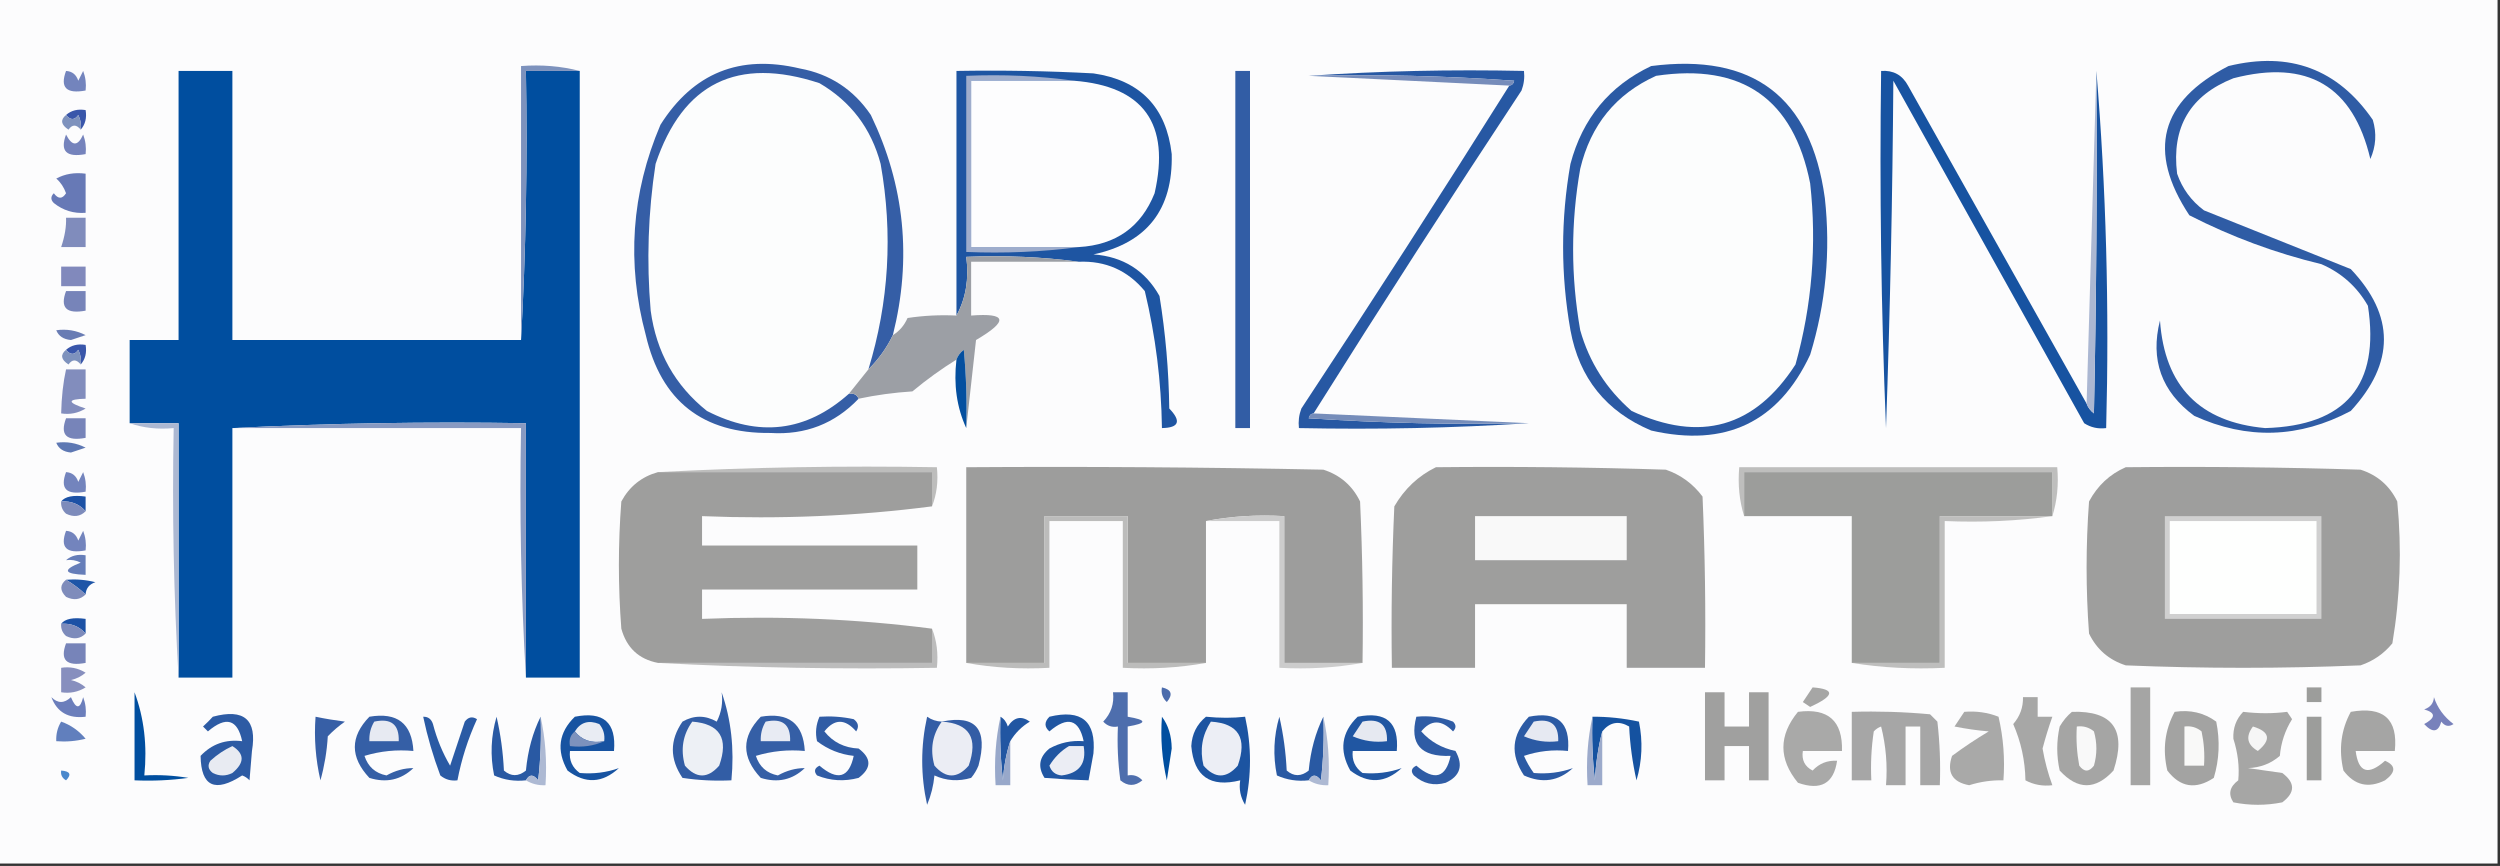 <?xml version="1.0" encoding="UTF-8"?>
<!DOCTYPE svg PUBLIC "-//W3C//DTD SVG 1.1//EN" "http://www.w3.org/Graphics/SVG/1.1/DTD/svg11.dtd">
<svg xmlns="http://www.w3.org/2000/svg" version="1.1" width="511px" height="177px" style="shape-rendering:geometricPrecision; text-rendering:geometricPrecision; image-rendering:optimizeQuality; fill-rule:evenodd; clip-rule:evenodd" xmlns:xlink="http://www.w3.org/1999/xlink">
<rect width="100%" height="100%" fill="#333333" stroke="none"/>
<g><path style="opacity:1" fill="#fcfcfd" d="M -0.5,-0.5 C 169.833,-0.5 340.167,-0.5 510.5,-0.5C 510.5,58.5 510.5,117.5 510.5,176.5C 340.167,176.5 169.833,176.5 -0.5,176.5C -0.5,117.5 -0.5,58.5 -0.5,-0.5 Z"/></g>
<g><path style="opacity:1" fill="#2f5ca5" d="M 455.5,13.5 C 468.015,10.442 477.849,14.109 485,24.5C 485.818,27.227 485.652,29.894 484.5,32.5C 480.979,17.562 471.646,12.062 456.5,16C 447.664,19.499 443.831,25.999 445,35.5C 446.061,38.562 447.894,41.062 450.5,43C 460.453,46.995 470.453,50.995 480.5,55C 489.533,64.512 489.533,74.179 480.5,84C 469.993,89.584 459.326,89.917 448.5,85C 441.805,80.049 439.472,73.549 441.5,65.5C 442.449,78.949 449.616,86.282 463,87.5C 479.491,87.016 486.491,78.683 484,62.5C 481.778,58.612 478.612,55.779 474.5,54C 465.099,51.734 456.099,48.4 447.5,44C 438.83,30.878 441.497,20.712 455.5,13.5 Z"/></g>
<g><path style="opacity:1" fill="#004e9f" d="M 106.5,69.5 C 107.497,51.341 107.83,33.008 107.5,14.5C 111.167,14.5 114.833,14.5 118.5,14.5C 118.5,55.833 118.5,97.167 118.5,138.5C 114.833,138.5 111.167,138.5 107.5,138.5C 107.5,121.167 107.5,103.833 107.5,86.5C 87.326,86.169 67.326,86.503 47.5,87.5C 47.5,104.5 47.5,121.5 47.5,138.5C 43.833,138.5 40.167,138.5 36.5,138.5C 36.5,121.167 36.5,103.833 36.5,86.5C 33.167,86.5 29.833,86.5 26.5,86.5C 26.5,80.833 26.5,75.167 26.5,69.5C 29.833,69.5 33.167,69.5 36.5,69.5C 36.5,51.167 36.5,32.833 36.5,14.5C 40.167,14.5 43.833,14.5 47.5,14.5C 47.5,32.833 47.5,51.167 47.5,69.5C 67.167,69.5 86.833,69.5 106.5,69.5 Z"/></g>
<g><path style="opacity:1" fill="#7d92bd" d="M 118.5,14.5 C 114.833,14.5 111.167,14.5 107.5,14.5C 107.83,33.008 107.497,51.341 106.5,69.5C 106.5,50.833 106.5,32.167 106.5,13.5C 110.702,13.183 114.702,13.517 118.5,14.5 Z"/></g>
<g><path style="opacity:1" fill="#1e55a2" d="M 220.5,53.5 C 213.018,52.508 205.352,52.175 197.5,52.5C 198.089,56.971 197.423,60.971 195.5,64.5C 195.5,47.833 195.5,31.167 195.5,14.5C 204.839,14.334 214.173,14.5 223.5,15C 233.056,16.39 238.39,21.89 239.5,31.5C 239.773,42.814 234.44,49.648 223.5,52C 229.567,52.445 234.067,55.279 237,60.5C 238.231,68.089 238.897,75.756 239,83.5C 241.498,86.101 240.998,87.435 237.5,87.5C 237.369,78.005 236.202,68.671 234,59.5C 230.505,55.278 226.005,53.278 220.5,53.5 Z"/></g>
<g><path style="opacity:1" fill="#325da5" d="M 252.5,14.5 C 253.5,14.5 254.5,14.5 255.5,14.5C 255.5,38.833 255.5,63.167 255.5,87.5C 254.5,87.5 253.5,87.5 252.5,87.5C 252.5,63.167 252.5,38.833 252.5,14.5 Z"/></g>
<g><path style="opacity:1" fill="#2758a3" d="M 267.5,15.5 C 281.99,14.504 296.657,14.171 311.5,14.5C 311.657,15.873 311.49,17.207 311,18.5C 296.573,40.358 282.407,62.358 268.5,84.5C 267.957,84.56 267.624,84.893 267.5,85.5C 282.485,86.499 297.485,86.833 312.5,86.5C 297.009,87.496 281.342,87.83 265.5,87.5C 265.343,86.127 265.51,84.793 266,83.5C 280.427,61.642 294.593,39.642 308.5,17.5C 309.043,17.44 309.376,17.107 309.5,16.5C 295.516,15.501 281.516,15.167 267.5,15.5 Z"/></g>
<g><path style="opacity:1" fill="#1753a1" d="M 426.5,82.5 C 426.783,83.289 427.283,83.956 428,84.5C 428.5,61.169 428.667,37.836 428.5,14.5C 430.49,38.477 431.157,62.81 430.5,87.5C 428.856,87.713 427.356,87.38 426,86.5C 413,63.167 400,39.833 387,16.5C 386.833,40.174 386.333,63.84 385.5,87.5C 384.5,63.176 384.167,38.843 384.5,14.5C 386.981,14.323 388.814,15.323 390,17.5C 402.179,39.194 414.345,60.861 426.5,82.5 Z"/></g>
<g><path style="opacity:1" fill="#abb7d2" d="M 428.5,14.5 C 428.667,37.836 428.5,61.169 428,84.5C 427.283,83.956 426.783,83.289 426.5,82.5C 427.167,59.833 427.833,37.167 428.5,14.5 Z"/></g>
<g><path style="opacity:1" fill="#fcfdfd" d="M 177.5,75.5 C 176.197,77.142 174.864,78.809 173.5,80.5C 164.754,88.269 155.088,89.436 144.5,84C 137.978,78.8 134.145,71.967 133,63.5C 132.135,53.448 132.469,43.448 134,33.5C 139.547,16.977 150.714,11.477 167.5,17C 173.904,20.746 178.071,26.246 180,33.5C 182.536,47.763 181.702,61.763 177.5,75.5 Z"/></g>
<g><path style="opacity:1" fill="#768cba" d="M 267.5,15.5 C 281.516,15.167 295.516,15.501 309.5,16.5C 309.376,17.107 309.043,17.44 308.5,17.5C 294.833,16.833 281.167,16.167 267.5,15.5 Z"/></g>
<g><path style="opacity:1" fill="#355ea6" d="M 182.5,68.5 C 181.251,71.09 179.584,73.424 177.5,75.5C 181.702,61.763 182.536,47.763 180,33.5C 178.071,26.246 173.904,20.746 167.5,17C 150.714,11.477 139.547,16.977 134,33.5C 132.469,43.448 132.135,53.448 133,63.5C 134.145,71.967 137.978,78.8 144.5,84C 155.088,89.436 164.754,88.269 173.5,80.5C 174.492,80.328 175.158,80.662 175.5,81.5C 170.611,86.608 164.611,88.942 157.5,88.5C 143.636,88.653 135.136,81.987 132,68.5C 128.047,53.796 129.047,39.463 135,25.5C 141.699,14.905 151.199,11.072 163.5,14C 169.636,15.129 174.469,18.295 178,23.5C 184.922,37.874 186.422,52.874 182.5,68.5 Z"/></g>
<g><path style="opacity:1" fill="#9fadcc" d="M 219.5,16.5 C 212.5,16.5 205.5,16.5 198.5,16.5C 198.5,27.833 198.5,39.167 198.5,50.5C 205.833,50.5 213.167,50.5 220.5,50.5C 213.018,51.492 205.352,51.825 197.5,51.5C 197.5,39.5 197.5,27.5 197.5,15.5C 205.019,15.175 212.352,15.508 219.5,16.5 Z"/></g>
<g><path style="opacity:1" fill="#fdfdfe" d="M 219.5,16.5 C 233.747,17.612 239.247,25.279 236,39.5C 233.248,46.399 228.082,50.066 220.5,50.5C 213.167,50.5 205.833,50.5 198.5,50.5C 198.5,39.167 198.5,27.833 198.5,16.5C 205.5,16.5 212.5,16.5 219.5,16.5 Z"/></g>
<g><path style="opacity:1" fill="#7384bd" d="M 13.5,14.5 C 14.75,14.577 15.583,15.244 16,16.5C 16.333,15.833 16.667,15.167 17,14.5C 17.49,15.793 17.657,17.127 17.5,18.5C 13.56,19.234 12.227,17.901 13.5,14.5 Z"/></g>
<g><path style="opacity:1" fill="#3956aa" d="M 13.5,23.5 C 14.568,22.566 15.901,22.232 17.5,22.5C 17.768,24.099 17.434,25.432 16.5,26.5C 16.649,25.448 16.483,24.448 16,23.5C 15.23,24.598 14.397,24.598 13.5,23.5 Z"/></g>
<g><path style="opacity:1" fill="#2b5aa4" d="M 337.5,13.5 C 358.322,10.816 370.155,19.816 373,40.5C 374.2,51.384 373.2,62.05 370,72.5C 363.528,86.316 352.695,91.483 337.5,88C 328.295,84.13 322.795,77.297 321,67.5C 319,56.167 319,44.833 321,33.5C 323.469,24.209 328.969,17.542 337.5,13.5 Z"/></g>
<g><path style="opacity:1" fill="#fcfdfd" d="M 338.5,15.5 C 356.091,12.867 366.591,20.2 370,37.5C 371.377,50.063 370.377,62.397 367,74.5C 358.706,87.368 347.539,90.535 333.5,84C 328.347,79.523 324.847,74.023 323,67.5C 321.063,56.49 321.063,45.49 323,34.5C 325.13,25.55 330.297,19.217 338.5,15.5 Z"/></g>
<g><path style="opacity:1" fill="#7e92bd" d="M 13.5,23.5 C 14.397,24.598 15.23,24.598 16,23.5C 16.483,24.448 16.649,25.448 16.5,26.5C 15.603,25.402 14.77,25.402 14,26.5C 12.454,25.497 12.287,24.497 13.5,23.5 Z"/></g>
<g><path style="opacity:1" fill="#7583bc" d="M 13.5,27.5 C 14.741,29.931 15.908,29.931 17,27.5C 17.49,28.793 17.657,30.127 17.5,31.5C 13.56,32.234 12.227,30.901 13.5,27.5 Z"/></g>
<g><path style="opacity:1" fill="#6779b6" d="M 11.5,36.5 C 13.265,35.539 15.265,35.205 17.5,35.5C 17.5,38.167 17.5,40.833 17.5,43.5C 15.064,43.683 12.897,43.016 11,41.5C 10.333,40.833 10.333,40.167 11,39.5C 11.893,40.711 12.726,40.711 13.5,39.5C 13.058,38.261 12.391,37.261 11.5,36.5 Z"/></g>
<g><path style="opacity:1" fill="#808cbc" d="M 13.5,44.5 C 14.833,44.5 16.167,44.5 17.5,44.5C 17.5,46.5 17.5,48.5 17.5,50.5C 15.833,50.5 14.167,50.5 12.5,50.5C 13.242,48.303 13.576,46.303 13.5,44.5 Z"/></g>
<g><path style="opacity:1" fill="#8189bc" d="M 12.5,54.5 C 14.167,54.5 15.833,54.5 17.5,54.5C 17.5,55.833 17.5,57.167 17.5,58.5C 15.833,58.5 14.167,58.5 12.5,58.5C 12.5,57.167 12.5,55.833 12.5,54.5 Z"/></g>
<g><path style="opacity:1" fill="#7784b9" d="M 13.5,59.5 C 14.833,59.5 16.167,59.5 17.5,59.5C 17.5,60.833 17.5,62.167 17.5,63.5C 13.56,64.234 12.227,62.901 13.5,59.5 Z"/></g>
<g><path style="opacity:1" fill="#9c9fa5" d="M 220.5,53.5 C 213.167,53.5 205.833,53.5 198.5,53.5C 198.5,57.167 198.5,60.833 198.5,64.5C 205.84,63.923 206.174,65.589 199.5,69.5C 198.833,75.653 198.167,81.653 197.5,87.5C 197.666,82.156 197.499,76.823 197,71.5C 196.283,72.044 195.783,72.711 195.5,73.5C 192.397,75.423 189.397,77.59 186.5,80C 182.748,80.24 179.081,80.74 175.5,81.5C 175.158,80.662 174.492,80.328 173.5,80.5C 174.864,78.809 176.197,77.142 177.5,75.5C 179.584,73.424 181.251,71.09 182.5,68.5C 183.837,67.685 184.837,66.519 185.5,65C 188.817,64.502 192.15,64.335 195.5,64.5C 197.423,60.971 198.089,56.971 197.5,52.5C 205.352,52.175 213.018,52.508 220.5,53.5 Z"/></g>
<g><path style="opacity:1" fill="#697cb4" d="M 11.5,67.5 C 13.604,67.201 15.604,67.534 17.5,68.5C 16.5,68.833 15.5,69.167 14.5,69.5C 12.97,69.36 11.97,68.694 11.5,67.5 Z"/></g>
<g><path style="opacity:1" fill="#3956aa" d="M 13.5,71.5 C 14.568,70.566 15.901,70.232 17.5,70.5C 17.768,72.099 17.434,73.432 16.5,74.5C 16.649,73.448 16.483,72.448 16,71.5C 15.23,72.598 14.397,72.598 13.5,71.5 Z"/></g>
<g><path style="opacity:1" fill="#7e92bd" d="M 13.5,71.5 C 14.397,72.598 15.23,72.598 16,71.5C 16.483,72.448 16.649,73.448 16.5,74.5C 15.603,73.402 14.77,73.402 14,74.5C 12.454,73.497 12.287,72.497 13.5,71.5 Z"/></g>
<g><path style="opacity:1" fill="#044f9f" d="M 197.5,87.5 C 195.564,83.285 194.897,78.619 195.5,73.5C 195.783,72.711 196.283,72.044 197,71.5C 197.499,76.823 197.666,82.156 197.5,87.5 Z"/></g>
<g><path style="opacity:1" fill="#828dbd" d="M 13.5,75.5 C 14.833,75.5 16.167,75.5 17.5,75.5C 17.5,77.5 17.5,79.5 17.5,81.5C 13.689,81.596 13.689,82.262 17.5,83.5C 15.955,84.452 14.288,84.785 12.5,84.5C 12.577,81.142 12.91,78.142 13.5,75.5 Z"/></g>
<g><path style="opacity:1" fill="#768dba" d="M 268.5,84.5 C 283.167,85.167 297.833,85.833 312.5,86.5C 297.485,86.833 282.485,86.499 267.5,85.5C 267.624,84.893 267.957,84.56 268.5,84.5 Z"/></g>
<g><path style="opacity:1" fill="#7784b9" d="M 13.5,85.5 C 14.833,85.5 16.167,85.5 17.5,85.5C 17.5,86.833 17.5,88.167 17.5,89.5C 13.56,90.234 12.227,88.901 13.5,85.5 Z"/></g>
<g><path style="opacity:1" fill="#acb8d2" d="M 26.5,86.5 C 29.833,86.5 33.167,86.5 36.5,86.5C 36.5,103.833 36.5,121.167 36.5,138.5C 35.503,121.675 35.17,104.675 35.5,87.5C 32.287,87.81 29.287,87.477 26.5,86.5 Z"/></g>
<g><path style="opacity:1" fill="#889ac2" d="M 47.5,87.5 C 67.326,86.503 87.326,86.169 107.5,86.5C 107.5,103.833 107.5,121.167 107.5,138.5C 106.503,121.675 106.17,104.675 106.5,87.5C 86.833,87.5 67.167,87.5 47.5,87.5 Z"/></g>
<g><path style="opacity:1" fill="#5e78b3" d="M 11.5,90.5 C 13.604,90.201 15.604,90.534 17.5,91.5C 16.5,91.833 15.5,92.167 14.5,92.5C 12.97,92.36 11.97,91.694 11.5,90.5 Z"/></g>
<g><path style="opacity:1" fill="#bdbdbc" d="M 134.5,96.5 C 153.326,95.503 172.326,95.17 191.5,95.5C 191.806,98.385 191.473,101.052 190.5,103.5C 190.5,101.167 190.5,98.833 190.5,96.5C 171.833,96.5 153.167,96.5 134.5,96.5 Z"/></g>
<g><path style="opacity:1" fill="#bebebd" d="M 419.5,105.5 C 419.5,102.5 419.5,99.5 419.5,96.5C 398.5,96.5 377.5,96.5 356.5,96.5C 356.5,99.5 356.5,102.5 356.5,105.5C 355.521,102.375 355.187,99.042 355.5,95.5C 377.167,95.5 398.833,95.5 420.5,95.5C 420.813,99.042 420.479,102.375 419.5,105.5 Z"/></g>
<g><path style="opacity:1" fill="#9e9e9d" d="M 134.5,96.5 C 153.167,96.5 171.833,96.5 190.5,96.5C 190.5,98.833 190.5,101.167 190.5,103.5C 175.202,105.484 159.536,106.151 143.5,105.5C 143.5,107.5 143.5,109.5 143.5,111.5C 158.167,111.5 172.833,111.5 187.5,111.5C 187.5,114.5 187.5,117.5 187.5,120.5C 172.833,120.5 158.167,120.5 143.5,120.5C 143.5,122.5 143.5,124.5 143.5,126.5C 159.536,125.849 175.202,126.516 190.5,128.5C 190.5,130.833 190.5,133.167 190.5,135.5C 171.833,135.5 153.167,135.5 134.5,135.5C 130.583,134.752 128.083,132.418 127,128.5C 126.333,119.833 126.333,111.167 127,102.5C 128.662,99.423 131.162,97.423 134.5,96.5 Z"/></g>
<g><path style="opacity:1" fill="#9d9d9c" d="M 278.5,135.5 C 273.167,135.5 267.833,135.5 262.5,135.5C 262.5,125.5 262.5,115.5 262.5,105.5C 256.974,105.179 251.64,105.512 246.5,106.5C 246.5,116.167 246.5,125.833 246.5,135.5C 241.167,135.5 235.833,135.5 230.5,135.5C 230.5,125.5 230.5,115.5 230.5,105.5C 224.833,105.5 219.167,105.5 213.5,105.5C 213.5,115.5 213.5,125.5 213.5,135.5C 208.167,135.5 202.833,135.5 197.5,135.5C 197.5,122.167 197.5,108.833 197.5,95.5C 221.836,95.333 246.169,95.5 270.5,96C 273.937,97.105 276.437,99.272 278,102.5C 278.5,113.495 278.667,124.495 278.5,135.5 Z"/></g>
<g><path style="opacity:1" fill="#9e9e9d" d="M 293.5,95.5 C 309.17,95.333 324.837,95.5 340.5,96C 343.562,97.061 346.062,98.894 348,101.5C 348.5,113.162 348.667,124.829 348.5,136.5C 343.167,136.5 337.833,136.5 332.5,136.5C 332.5,132.167 332.5,127.833 332.5,123.5C 322.167,123.5 311.833,123.5 301.5,123.5C 301.5,127.833 301.5,132.167 301.5,136.5C 295.833,136.5 290.167,136.5 284.5,136.5C 284.333,125.495 284.5,114.495 285,103.5C 287.074,99.923 289.907,97.257 293.5,95.5 Z"/></g>
<g><path style="opacity:1" fill="#9c9d9b" d="M 419.5,105.5 C 411.833,105.5 404.167,105.5 396.5,105.5C 396.5,115.5 396.5,125.5 396.5,135.5C 390.5,135.5 384.5,135.5 378.5,135.5C 378.5,125.5 378.5,115.5 378.5,105.5C 371.167,105.5 363.833,105.5 356.5,105.5C 356.5,102.5 356.5,99.5 356.5,96.5C 377.5,96.5 398.5,96.5 419.5,96.5C 419.5,99.5 419.5,102.5 419.5,105.5 Z"/></g>
<g><path style="opacity:1" fill="#9e9e9d" d="M 434.5,95.5 C 450.503,95.333 466.503,95.5 482.5,96C 485.937,97.105 488.437,99.272 490,102.5C 490.947,112.267 490.613,121.934 489,131.5C 487.269,133.617 485.102,135.117 482.5,136C 466.5,136.667 450.5,136.667 434.5,136C 431.063,134.895 428.563,132.728 427,129.5C 426.333,120.5 426.333,111.5 427,102.5C 428.742,99.254 431.242,96.921 434.5,95.5 Z"/></g>
<g><path style="opacity:1" fill="#7384bd" d="M 13.5,96.5 C 14.75,96.577 15.583,97.244 16,98.5C 16.333,97.833 16.667,97.167 17,96.5C 17.49,97.793 17.657,99.127 17.5,100.5C 13.56,101.234 12.227,99.901 13.5,96.5 Z"/></g>
<g><path style="opacity:1" fill="#1c51a5" d="M 17.5,104.5 C 16.221,103.032 14.554,102.365 12.5,102.5C 13.292,101.482 14.959,101.149 17.5,101.5C 17.5,102.5 17.5,103.5 17.5,104.5 Z"/></g>
<g><path style="opacity:1" fill="#7d8bbb" d="M 12.5,102.5 C 14.554,102.365 16.221,103.032 17.5,104.5C 16.399,105.598 15.066,105.765 13.5,105C 12.748,104.329 12.414,103.496 12.5,102.5 Z"/></g>
<g><path style="opacity:1" fill="#bcbcbb" d="M 246.5,135.5 C 241.025,136.489 235.358,136.822 229.5,136.5C 229.5,126.5 229.5,116.5 229.5,106.5C 224.5,106.5 219.5,106.5 214.5,106.5C 214.5,116.5 214.5,126.5 214.5,136.5C 208.642,136.822 202.975,136.489 197.5,135.5C 202.833,135.5 208.167,135.5 213.5,135.5C 213.5,125.5 213.5,115.5 213.5,105.5C 219.167,105.5 224.833,105.5 230.5,105.5C 230.5,115.5 230.5,125.5 230.5,135.5C 235.833,135.5 241.167,135.5 246.5,135.5 Z"/></g>
<g><path style="opacity:1" fill="#cccccc" d="M 246.5,106.5 C 251.64,105.512 256.974,105.179 262.5,105.5C 262.5,115.5 262.5,125.5 262.5,135.5C 267.833,135.5 273.167,135.5 278.5,135.5C 273.025,136.489 267.358,136.822 261.5,136.5C 261.5,126.5 261.5,116.5 261.5,106.5C 256.5,106.5 251.5,106.5 246.5,106.5 Z"/></g>
<g><path style="opacity:1" fill="#f9f9f9" d="M 301.5,105.5 C 311.833,105.5 322.167,105.5 332.5,105.5C 332.5,108.5 332.5,111.5 332.5,114.5C 322.167,114.5 311.833,114.5 301.5,114.5C 301.5,111.5 301.5,108.5 301.5,105.5 Z"/></g>
<g><path style="opacity:1" fill="#bebebd" d="M 419.5,105.5 C 412.352,106.492 405.019,106.825 397.5,106.5C 397.5,116.5 397.5,126.5 397.5,136.5C 390.978,136.823 384.645,136.49 378.5,135.5C 384.5,135.5 390.5,135.5 396.5,135.5C 396.5,125.5 396.5,115.5 396.5,105.5C 404.167,105.5 411.833,105.5 419.5,105.5 Z"/></g>
<g><path style="opacity:1" fill="#d0d0d0" d="M 442.5,105.5 C 453.167,105.5 463.833,105.5 474.5,105.5C 474.5,112.5 474.5,119.5 474.5,126.5C 463.833,126.5 453.167,126.5 442.5,126.5C 442.5,119.5 442.5,112.5 442.5,105.5 Z"/></g>
<g><path style="opacity:1" fill="#fefffe" d="M 443.5,106.5 C 453.5,106.5 463.5,106.5 473.5,106.5C 473.5,112.833 473.5,119.167 473.5,125.5C 463.5,125.5 453.5,125.5 443.5,125.5C 443.5,119.167 443.5,112.833 443.5,106.5 Z"/></g>
<g><path style="opacity:1" fill="#7384bd" d="M 13.5,108.5 C 14.75,108.577 15.583,109.244 16,110.5C 16.333,109.833 16.667,109.167 17,108.5C 17.49,109.793 17.657,111.127 17.5,112.5C 13.56,113.234 12.227,111.901 13.5,108.5 Z"/></g>
<g><path style="opacity:1" fill="#667eb9" d="M 13.5,114.5 C 14.568,113.566 15.901,113.232 17.5,113.5C 17.5,114.833 17.5,116.167 17.5,117.5C 13.029,117.328 12.696,116.494 16.5,115C 15.552,114.517 14.552,114.351 13.5,114.5 Z"/></g>
<g><path style="opacity:1" fill="#1e55a7" d="M 13.5,118.5 C 15.527,118.338 17.527,118.505 19.5,119C 18.244,119.417 17.577,120.25 17.5,121.5C 16.26,120.341 14.926,119.341 13.5,118.5 Z"/></g>
<g><path style="opacity:1" fill="#7f8cbb" d="M 13.5,118.5 C 14.926,119.341 16.26,120.341 17.5,121.5C 16.399,122.598 15.066,122.765 13.5,122C 12.209,120.708 12.209,119.542 13.5,118.5 Z"/></g>
<g><path style="opacity:1" fill="#1c51a5" d="M 17.5,129.5 C 16.221,128.032 14.554,127.365 12.5,127.5C 13.292,126.482 14.959,126.149 17.5,126.5C 17.5,127.5 17.5,128.5 17.5,129.5 Z"/></g>
<g><path style="opacity:1" fill="#7d8bbb" d="M 12.5,127.5 C 14.554,127.365 16.221,128.032 17.5,129.5C 16.399,130.598 15.066,130.765 13.5,130C 12.748,129.329 12.414,128.496 12.5,127.5 Z"/></g>
<g><path style="opacity:1" fill="#7784b9" d="M 13.5,131.5 C 14.833,131.5 16.167,131.5 17.5,131.5C 17.5,132.833 17.5,134.167 17.5,135.5C 13.56,136.234 12.227,134.901 13.5,131.5 Z"/></g>
<g><path style="opacity:1" fill="#bcbcbc" d="M 190.5,128.5 C 191.473,130.948 191.806,133.615 191.5,136.5C 172.326,136.83 153.326,136.497 134.5,135.5C 153.167,135.5 171.833,135.5 190.5,135.5C 190.5,133.167 190.5,130.833 190.5,128.5 Z"/></g>
<g><path style="opacity:1" fill="#878fbe" d="M 12.5,136.5 C 14.288,136.215 15.955,136.548 17.5,137.5C 16.624,138.251 15.624,138.751 14.5,139C 15.624,139.249 16.624,139.749 17.5,140.5C 15.955,141.452 14.288,141.785 12.5,141.5C 12.5,139.833 12.5,138.167 12.5,136.5 Z"/></g>
<g><path style="opacity:1" fill="#a6a6a5" d="M 370.5,140.5 C 375.172,140.861 375.005,142.195 370,144.5C 369.5,144.167 369,143.833 368.5,143.5C 369.193,142.482 369.859,141.482 370.5,140.5 Z"/></g>
<g><path style="opacity:1" fill="#9c9d9b" d="M 471.5,140.5 C 472.5,140.5 473.5,140.5 474.5,140.5C 474.5,141.5 474.5,142.5 474.5,143.5C 473.5,143.5 472.5,143.5 471.5,143.5C 471.5,142.5 471.5,141.5 471.5,140.5 Z"/></g>
<g><path style="opacity:1" fill="#004e9f" d="M 27.5,141.5 C 29.45,146.735 30.117,152.402 29.5,158.5C 32.518,158.335 35.518,158.502 38.5,159C 34.848,159.499 31.182,159.665 27.5,159.5C 27.5,153.5 27.5,147.5 27.5,141.5 Z"/></g>
<g><path style="opacity:1" fill="#325da5" d="M 147.5,141.5 C 149.453,147.074 150.12,153.074 149.5,159.5C 146.15,159.665 142.817,159.498 139.5,159C 136.872,155.132 136.872,151.299 139.5,147.5C 141.833,146.167 144.167,146.167 146.5,147.5C 147.466,145.604 147.799,143.604 147.5,141.5 Z"/></g>
<g><path style="opacity:1" fill="#4c6cac" d="M 237.5,140.5 C 239.465,140.948 239.798,141.948 238.5,143.5C 237.614,142.675 237.281,141.675 237.5,140.5 Z"/></g>
<g><path style="opacity:1" fill="#a0a09f" d="M 348.5,141.5 C 349.833,141.5 351.167,141.5 352.5,141.5C 352.5,143.833 352.5,146.167 352.5,148.5C 354.167,148.5 355.833,148.5 357.5,148.5C 357.5,146.167 357.5,143.833 357.5,141.5C 358.833,141.5 360.167,141.5 361.5,141.5C 361.5,147.5 361.5,153.5 361.5,159.5C 360.167,159.5 358.833,159.5 357.5,159.5C 357.5,157.167 357.5,154.833 357.5,152.5C 355.833,152.5 354.167,152.5 352.5,152.5C 352.5,154.833 352.5,157.167 352.5,159.5C 351.167,159.5 349.833,159.5 348.5,159.5C 348.5,153.5 348.5,147.5 348.5,141.5 Z"/></g>
<g><path style="opacity:1" fill="#a5a5a4" d="M 435.5,140.5 C 436.833,140.5 438.167,140.5 439.5,140.5C 439.5,147.167 439.5,153.833 439.5,160.5C 438.167,160.5 436.833,160.5 435.5,160.5C 435.5,153.833 435.5,147.167 435.5,140.5 Z"/></g>
<g><path style="opacity:1" fill="#4e6ead" d="M 227.5,141.5 C 228.5,141.5 229.5,141.5 230.5,141.5C 230.5,143.167 230.5,144.833 230.5,146.5C 234.5,147.167 234.5,147.833 230.5,148.5C 230.5,151.833 230.5,155.167 230.5,158.5C 231.675,158.281 232.675,158.614 233.5,159.5C 231.994,160.747 230.494,160.747 229,159.5C 228.501,155.848 228.335,152.182 228.5,148.5C 227.325,148.719 226.325,148.386 225.5,147.5C 227.104,145.821 227.771,143.821 227.5,141.5 Z"/></g>
<g><path style="opacity:1" fill="#a7a7a6" d="M 413.5,142.5 C 414.5,142.5 415.5,142.5 416.5,142.5C 416.5,143.833 416.5,145.167 416.5,146.5C 417.5,146.5 418.5,146.5 419.5,146.5C 418.758,148.594 418.091,150.761 417.5,153C 417.945,155.59 418.611,158.09 419.5,160.5C 417.533,160.739 415.699,160.406 414,159.5C 413.928,155.469 413.094,151.636 411.5,148C 412.885,146.403 413.551,144.57 413.5,142.5 Z"/></g>
<g><path style="opacity:1" fill="#6b7ebb" d="M 10.5,142.5 C 11.802,143.807 13.135,143.807 14.5,142.5C 15.541,144.991 16.374,144.991 17,142.5C 17.49,143.793 17.657,145.127 17.5,146.5C 13.998,146.924 11.665,145.59 10.5,142.5 Z"/></g>
<g><path style="opacity:1" fill="#a9a9a8" d="M 367.5,145.5 C 373.675,144.677 376.675,147.344 376.5,153.5C 373.833,153.5 371.167,153.5 368.5,153.5C 368.222,155.346 368.889,156.68 370.5,157.5C 371.85,156.05 373.516,155.383 375.5,155.5C 374.826,160.151 372.159,161.651 367.5,160C 363.537,155.168 363.537,150.334 367.5,145.5 Z"/></g>
<g><path style="opacity:1" fill="#a6a6a6" d="M 378.5,145.5 C 383.858,145.343 389.192,145.509 394.5,146C 395,146.5 395.5,147 396,147.5C 396.499,151.821 396.666,156.154 396.5,160.5C 395.167,160.5 393.833,160.5 392.5,160.5C 392.5,156.5 392.5,152.5 392.5,148.5C 391.5,148.5 390.5,148.5 389.5,148.5C 389.5,152.5 389.5,156.5 389.5,160.5C 388.167,160.5 386.833,160.5 385.5,160.5C 385.824,156.445 385.491,152.445 384.5,148.5C 383.914,148.709 383.414,149.043 383,149.5C 382.502,152.817 382.335,156.15 382.5,159.5C 381.167,159.5 379.833,159.5 378.5,159.5C 378.5,154.833 378.5,150.167 378.5,145.5 Z"/></g>
<g><path style="opacity:1" fill="#a9a9a8" d="M 401.5,145.5 C 403.92,145.292 406.253,145.626 408.5,146.5C 409.492,150.783 409.826,155.116 409.5,159.5C 407.116,159.443 404.782,159.777 402.5,160.5C 399.025,159.857 397.859,157.857 399,154.5C 401.414,152.709 403.914,151.043 406.5,149.5C 404.195,149.308 401.862,148.974 399.5,148.5C 400.193,147.482 400.859,146.482 401.5,145.5 Z"/></g>
<g><path style="opacity:1" fill="#a5a5a4" d="M 423.5,145.5 C 431.889,145.23 434.723,149.23 432,157.5C 428.333,161.5 424.667,161.5 421,157.5C 420.333,154.5 420.333,151.5 421,148.5C 421.698,147.309 422.531,146.309 423.5,145.5 Z"/></g>
<g><path style="opacity:1" fill="#a3a3a2" d="M 444.5,145.5 C 447.685,145.02 450.519,145.686 453,147.5C 453.793,151.423 453.626,155.256 452.5,159C 448.803,161.447 445.636,160.947 443,157.5C 441.994,153.198 442.494,149.198 444.5,145.5 Z"/></g>
<g><path style="opacity:1" fill="#a6a6a5" d="M 458.5,145.5 C 461.617,145.872 464.617,145.872 467.5,145.5C 467.833,146 468.167,146.5 468.5,147C 467.069,149.292 466.236,151.792 466,154.5C 464.174,156.074 462.007,156.907 459.5,157C 461.833,157.333 464.167,157.667 466.5,158C 469.167,160 469.167,162 466.5,164C 463.167,164.667 459.833,164.667 456.5,164C 455.397,162.32 455.73,160.82 457.5,159.5C 457.763,156.747 457.429,153.913 456.5,151C 456.395,148.822 457.061,146.988 458.5,145.5 Z"/></g>
<g><path style="opacity:1" fill="#a5a5a4" d="M 480.5,145.5 C 487.181,144.31 490.181,146.977 489.5,153.5C 486.833,153.5 484.167,153.5 481.5,153.5C 482.055,157.908 484.055,158.575 487.5,155.5C 489.751,156.485 489.751,157.818 487.5,159.5C 484.097,161.187 481.264,160.52 479,157.5C 477.994,153.198 478.494,149.198 480.5,145.5 Z"/></g>
<g><path style="opacity:1" fill="#375fa6" d="M 64.5,146.5 C 66.458,146.908 68.458,147.241 70.5,147.5C 69.24,148.382 68.074,149.382 67,150.5C 66.821,153.553 66.321,156.553 65.5,159.5C 64.508,155.217 64.174,150.884 64.5,146.5 Z"/></g>
<g><path style="opacity:1" fill="#2a5aa4" d="M 86.5,146.5 C 87.497,146.47 88.164,146.97 88.5,148C 89.285,151.029 90.451,153.862 92,156.5C 93,153.5 94,150.5 95,147.5C 95.718,146.549 96.551,146.383 97.5,147C 95.665,151.004 94.332,155.17 93.5,159.5C 92.178,159.67 91.011,159.337 90,158.5C 88.523,154.57 87.356,150.57 86.5,146.5 Z"/></g>
<g><path style="opacity:1" fill="#2959a3" d="M 110.5,146.5 C 110.666,150.846 110.499,155.179 110,159.5C 109.023,158.226 108.189,158.226 107.5,159.5C 105.208,159.756 103.041,159.423 101,158.5C 100.173,154.459 100.34,150.459 101.5,146.5C 102.325,150.122 102.825,153.789 103,157.5C 104.458,158.747 105.958,158.747 107.5,157.5C 107.888,153.411 108.888,149.744 110.5,146.5 Z"/></g>
<g><path style="opacity:1" fill="#adb9d3" d="M 110.5,146.5 C 111.486,150.97 111.819,155.637 111.5,160.5C 110.041,160.567 108.708,160.234 107.5,159.5C 108.189,158.226 109.023,158.226 110,159.5C 110.499,155.179 110.666,150.846 110.5,146.5 Z"/></g>
<g><path style="opacity:1" fill="#355fa6" d="M 155.5,146.5 C 161.188,145.531 164.188,147.864 164.5,153.5C 161.102,153.18 157.768,153.513 154.5,154.5C 155.217,156.717 156.717,158.051 159,158.5C 160.798,157.496 162.632,156.996 164.5,157C 161.968,159.415 158.968,160.081 155.5,159C 151.535,154.761 151.535,150.595 155.5,146.5 Z"/></g>
<g><path style="opacity:1" fill="#305ca5" d="M 167.5,146.5 C 169.857,146.337 172.19,146.503 174.5,147C 175.451,147.718 175.617,148.551 175,149.5C 172.743,146.881 170.577,146.881 168.5,149.5C 170.253,151.7 172.586,152.867 175.5,153C 178.167,155 178.167,157 175.5,159C 172.571,159.777 169.737,159.61 167,158.5C 166.312,157.668 166.479,157.002 167.5,156.5C 171.206,159.663 173.539,158.996 174.5,154.5C 171.735,154.202 169.235,153.202 167,151.5C 166.616,149.803 166.782,148.137 167.5,146.5 Z"/></g>
<g><path style="opacity:1" fill="#335da5" d="M 192.5,147.5 C 199.504,146.043 202.004,149.043 200,156.5C 199.626,157.416 199.126,158.25 198.5,159C 195.901,159.769 193.401,159.602 191,158.5C 190.808,160.577 190.308,162.577 189.5,164.5C 188.167,158.5 188.167,152.5 189.5,146.5C 190.417,147.127 191.417,147.461 192.5,147.5 Z"/></g>
<g><path style="opacity:1" fill="#2156a2" d="M 204.5,146.5 C 205.222,146.918 205.722,147.584 206,148.5C 207.241,146.579 208.741,146.246 210.5,147.5C 208.812,148.521 207.479,149.855 206.5,151.5C 205.683,153.969 205.183,156.635 205,159.5C 204.501,155.179 204.334,150.846 204.5,146.5 Z"/></g>
<g><path style="opacity:1" fill="#004e9f" d="M 237.5,146.5 C 238.8,148.223 239.467,150.39 239.5,153C 239.167,155.167 238.833,157.333 238.5,159.5C 237.508,155.217 237.174,150.884 237.5,146.5 Z"/></g>
<g><path style="opacity:1" fill="#2959a3" d="M 270.5,146.5 C 270.666,150.846 270.499,155.179 270,159.5C 269.023,158.226 268.189,158.226 267.5,159.5C 265.208,159.756 263.041,159.423 261,158.5C 260.173,154.459 260.34,150.459 261.5,146.5C 262.325,150.122 262.825,153.789 263,157.5C 264.458,158.747 265.958,158.747 267.5,157.5C 267.888,153.411 268.888,149.744 270.5,146.5 Z"/></g>
<g><path style="opacity:1" fill="#adb9d3" d="M 270.5,146.5 C 271.486,150.97 271.819,155.637 271.5,160.5C 270.041,160.567 268.708,160.234 267.5,159.5C 268.189,158.226 269.023,158.226 270,159.5C 270.499,155.179 270.666,150.846 270.5,146.5 Z"/></g>
<g><path style="opacity:1" fill="#2056a2" d="M 277.5,146.5 C 283.334,145.337 286,147.671 285.5,153.5C 282.5,153.5 279.5,153.5 276.5,153.5C 276.297,155.39 276.963,156.89 278.5,158C 281.308,158.238 283.974,157.904 286.5,157C 283.136,160.1 279.636,160.267 276,157.5C 273.689,153.374 274.189,149.707 277.5,146.5 Z"/></g>
<g><path style="opacity:1" fill="#2f5ca5" d="M 289.5,146.5 C 292.119,146.232 294.619,146.565 297,147.5C 297.667,148.167 297.667,148.833 297,149.5C 294.652,147.067 292.485,147.067 290.5,149.5C 292.35,151.572 294.683,152.905 297.5,153.5C 299.147,156.454 298.481,158.62 295.5,160C 293.08,160.687 290.913,160.187 289,158.5C 288.312,157.668 288.479,157.002 289.5,156.5C 293.206,159.663 295.539,158.996 296.5,154.5C 290.389,154.741 288.056,152.074 289.5,146.5 Z"/></g>
<g><path style="opacity:1" fill="#2b5aa4" d="M 312.5,146.5 C 318.334,145.337 321,147.671 320.5,153.5C 317.428,153.183 314.428,153.516 311.5,154.5C 312.04,155.748 312.707,156.915 313.5,158C 316.308,158.238 318.974,157.904 321.5,157C 318.569,159.681 315.235,160.181 311.5,158.5C 308.64,154.2 308.973,150.2 312.5,146.5 Z"/></g>
<g><path style="opacity:1" fill="#1552a0" d="M 325.5,146.5 C 328.619,146.475 331.785,146.809 335,147.5C 335.827,151.541 335.66,155.541 334.5,159.5C 333.675,155.878 333.175,152.211 333,148.5C 330.882,147.261 329.049,147.595 327.5,149.5C 326.679,152.641 326.179,155.975 326,159.5C 325.501,155.179 325.334,150.846 325.5,146.5 Z"/></g>
<g><path style="opacity:1" fill="#9c9d9b" d="M 471.5,146.5 C 472.5,146.5 473.5,146.5 474.5,146.5C 474.5,150.833 474.5,155.167 474.5,159.5C 473.5,159.5 472.5,159.5 471.5,159.5C 471.5,155.167 471.5,150.833 471.5,146.5 Z"/></g>
<g><path style="opacity:1" fill="#7881bb" d="M 497.5,142.5 C 498.198,144.667 499.531,146.5 501.5,148C 500.551,148.617 499.718,148.451 499,147.5C 498.396,149.686 497.23,149.852 495.5,148C 497.891,146.691 497.891,145.691 495.5,145C 496.756,144.583 497.423,143.75 497.5,142.5 Z"/></g>
<g><path style="opacity:1" fill="#2d5ba4" d="M 43.5,146.5 C 49.916,144.762 52.583,147.096 51.5,153.5C 51.333,155.5 51.167,157.5 51,159.5C 50.586,159.043 50.086,158.709 49.5,158.5C 43.927,162.097 41.094,160.764 41,154.5C 43.305,152.07 46.138,151.07 49.5,151.5C 48.539,147.004 46.206,146.337 42.5,149.5C 42.167,149.167 41.833,148.833 41.5,148.5C 42.243,147.818 42.909,147.151 43.5,146.5 Z"/></g>
<g><path style="opacity:1" fill="#355fa6" d="M 75.5,146.5 C 81.188,145.531 84.188,147.864 84.5,153.5C 81.102,153.18 77.768,153.513 74.5,154.5C 75.217,156.717 76.717,158.051 79,158.5C 80.798,157.496 82.632,156.996 84.5,157C 81.968,159.415 78.968,160.081 75.5,159C 71.535,154.761 71.535,150.595 75.5,146.5 Z"/></g>
<g><path style="opacity:1" fill="#1753a1" d="M 117.5,146.5 C 123.334,145.337 126,147.671 125.5,153.5C 122.5,153.5 119.5,153.5 116.5,153.5C 116.297,155.39 116.963,156.89 118.5,158C 121.308,158.238 123.974,157.904 126.5,157C 123.136,160.1 119.636,160.267 116,157.5C 113.689,153.374 114.189,149.707 117.5,146.5 Z"/></g>
<g><path style="opacity:1" fill="#2056a2" d="M 214.5,146.5 C 221.071,144.912 224.071,147.412 223.5,154C 223.167,155.833 222.833,157.667 222.5,159.5C 219.667,159.418 216.667,159.252 213.5,159C 212.065,156.733 212.398,154.733 214.5,153C 216.677,151.798 219.011,151.298 221.5,151.5C 220.539,147.004 218.206,146.337 214.5,149.5C 213.438,148.575 213.438,147.575 214.5,146.5 Z"/></g>
<g><path style="opacity:1" fill="#1c54a1" d="M 246.5,146.5 C 249.347,146.782 252.013,146.782 254.5,146.5C 255.833,152.5 255.833,158.5 254.5,164.5C 253.548,162.955 253.215,161.288 253.5,159.5C 247.368,161.023 244.035,158.69 243.5,152.5C 243.628,150.045 244.628,148.045 246.5,146.5 Z"/></g>
<g><path style="opacity:1" fill="#617fbd" d="M 12.5,147.5 C 14.449,148.184 16.116,149.351 17.5,151C 15.527,151.495 13.527,151.662 11.5,151.5C 11.433,150.041 11.766,148.708 12.5,147.5 Z"/></g>
<g><path style="opacity:1" fill="#e7eaf2" d="M 76.5,147.5 C 79.95,146.756 81.616,148.09 81.5,151.5C 79.5,151.5 77.5,151.5 75.5,151.5C 75.433,150.041 75.766,148.708 76.5,147.5 Z"/></g>
<g><path style="opacity:1" fill="#e9ecf3" d="M 123.5,151.5 C 120.918,151.975 118.918,151.308 117.5,149.5C 118.659,147.623 120.326,147.123 122.5,148C 123.337,149.011 123.67,150.178 123.5,151.5 Z"/></g>
<g><path style="opacity:1" fill="#edf0f5" d="M 141.5,147.5 C 147.153,147.944 148.986,150.944 147,156.5C 144.667,159.167 142.333,159.167 140,156.5C 139.068,153.177 139.568,150.177 141.5,147.5 Z"/></g>
<g><path style="opacity:1" fill="#e8ebf3" d="M 156.5,147.5 C 159.95,146.756 161.616,148.09 161.5,151.5C 159.5,151.5 157.5,151.5 155.5,151.5C 155.433,150.041 155.766,148.708 156.5,147.5 Z"/></g>
<g><path style="opacity:1" fill="#ebedf4" d="M 192.5,147.5 C 198.156,147.867 199.989,150.867 198,156.5C 195.667,159.167 193.333,159.167 191,156.5C 190.068,153.177 190.568,150.177 192.5,147.5 Z"/></g>
<g><path style="opacity:1" fill="#eceef5" d="M 247.5,147.5 C 253.156,147.867 254.989,150.867 253,156.5C 250.667,159.167 248.333,159.167 246,156.5C 245.207,153.259 245.707,150.259 247.5,147.5 Z"/></g>
<g><path style="opacity:1" fill="#e6e9f1" d="M 278.5,147.5 C 281.95,146.756 283.616,148.09 283.5,151.5C 281.076,151.808 278.743,151.474 276.5,150.5C 277.193,149.482 277.859,148.482 278.5,147.5 Z"/></g>
<g><path style="opacity:1" fill="#e6e9f2" d="M 313.5,147.5 C 316.95,146.756 318.616,148.09 318.5,151.5C 316.076,151.808 313.743,151.474 311.5,150.5C 312.193,149.482 312.859,148.482 313.5,147.5 Z"/></g>
<g><path style="opacity:1" fill="#f9f9f9" d="M 424.5,148.5 C 425.822,148.33 426.989,148.663 428,149.5C 428.667,151.833 428.667,154.167 428,156.5C 427,157.833 426,157.833 425,156.5C 424.503,153.854 424.336,151.187 424.5,148.5 Z"/></g>
<g><path style="opacity:1" fill="#f9f9f8" d="M 446.5,148.5 C 447.822,148.33 448.989,148.663 450,149.5C 450.497,151.81 450.663,154.143 450.5,156.5C 449.167,156.5 447.833,156.5 446.5,156.5C 446.5,153.833 446.5,151.167 446.5,148.5 Z"/></g>
<g><path style="opacity:1" fill="#f6f6f6" d="M 460.5,148.5 C 463.956,149.536 464.29,151.203 461.5,153.5C 459.296,152.218 458.962,150.551 460.5,148.5 Z"/></g>
<g><path style="opacity:1" fill="#9caacb" d="M 325.5,146.5 C 325.334,150.846 325.501,155.179 326,159.5C 326.179,155.975 326.679,152.641 327.5,149.5C 327.5,153.167 327.5,156.833 327.5,160.5C 326.5,160.5 325.5,160.5 324.5,160.5C 324.181,155.637 324.514,150.97 325.5,146.5 Z"/></g>
<g><path style="opacity:1" fill="#7d92bd" d="M 117.5,149.5 C 118.918,151.308 120.918,151.975 123.5,151.5C 121.393,152.468 119.059,152.802 116.5,152.5C 116.263,151.209 116.596,150.209 117.5,149.5 Z"/></g>
<g><path style="opacity:1" fill="#98a8ca" d="M 204.5,146.5 C 204.334,150.846 204.501,155.179 205,159.5C 205.183,156.635 205.683,153.969 206.5,151.5C 206.5,154.5 206.5,157.5 206.5,160.5C 205.5,160.5 204.5,160.5 203.5,160.5C 203.181,155.637 203.514,150.97 204.5,146.5 Z"/></g>
<g><path style="opacity:1" fill="#e8ebf2" d="M 47.5,152.5 C 50.017,154.077 50.017,155.91 47.5,158C 46.167,158.667 44.833,158.667 43.5,158C 42.549,157.282 42.383,156.449 43,155.5C 44.409,154.219 45.909,153.219 47.5,152.5 Z"/></g>
<g><path style="opacity:1" fill="#ebedf4" d="M 218.5,152.5 C 219.5,152.5 220.5,152.5 221.5,152.5C 222.109,156.06 220.609,158.06 217,158.5C 215.72,158.387 214.887,157.72 214.5,156.5C 215.549,154.784 216.882,153.451 218.5,152.5 Z"/></g>
<g><path style="opacity:1" fill="#4a88cc" d="M 12.5,157.5 C 14.337,157.639 14.67,158.306 13.5,159.5C 12.703,159.043 12.369,158.376 12.5,157.5 Z"/></g>
</svg>
